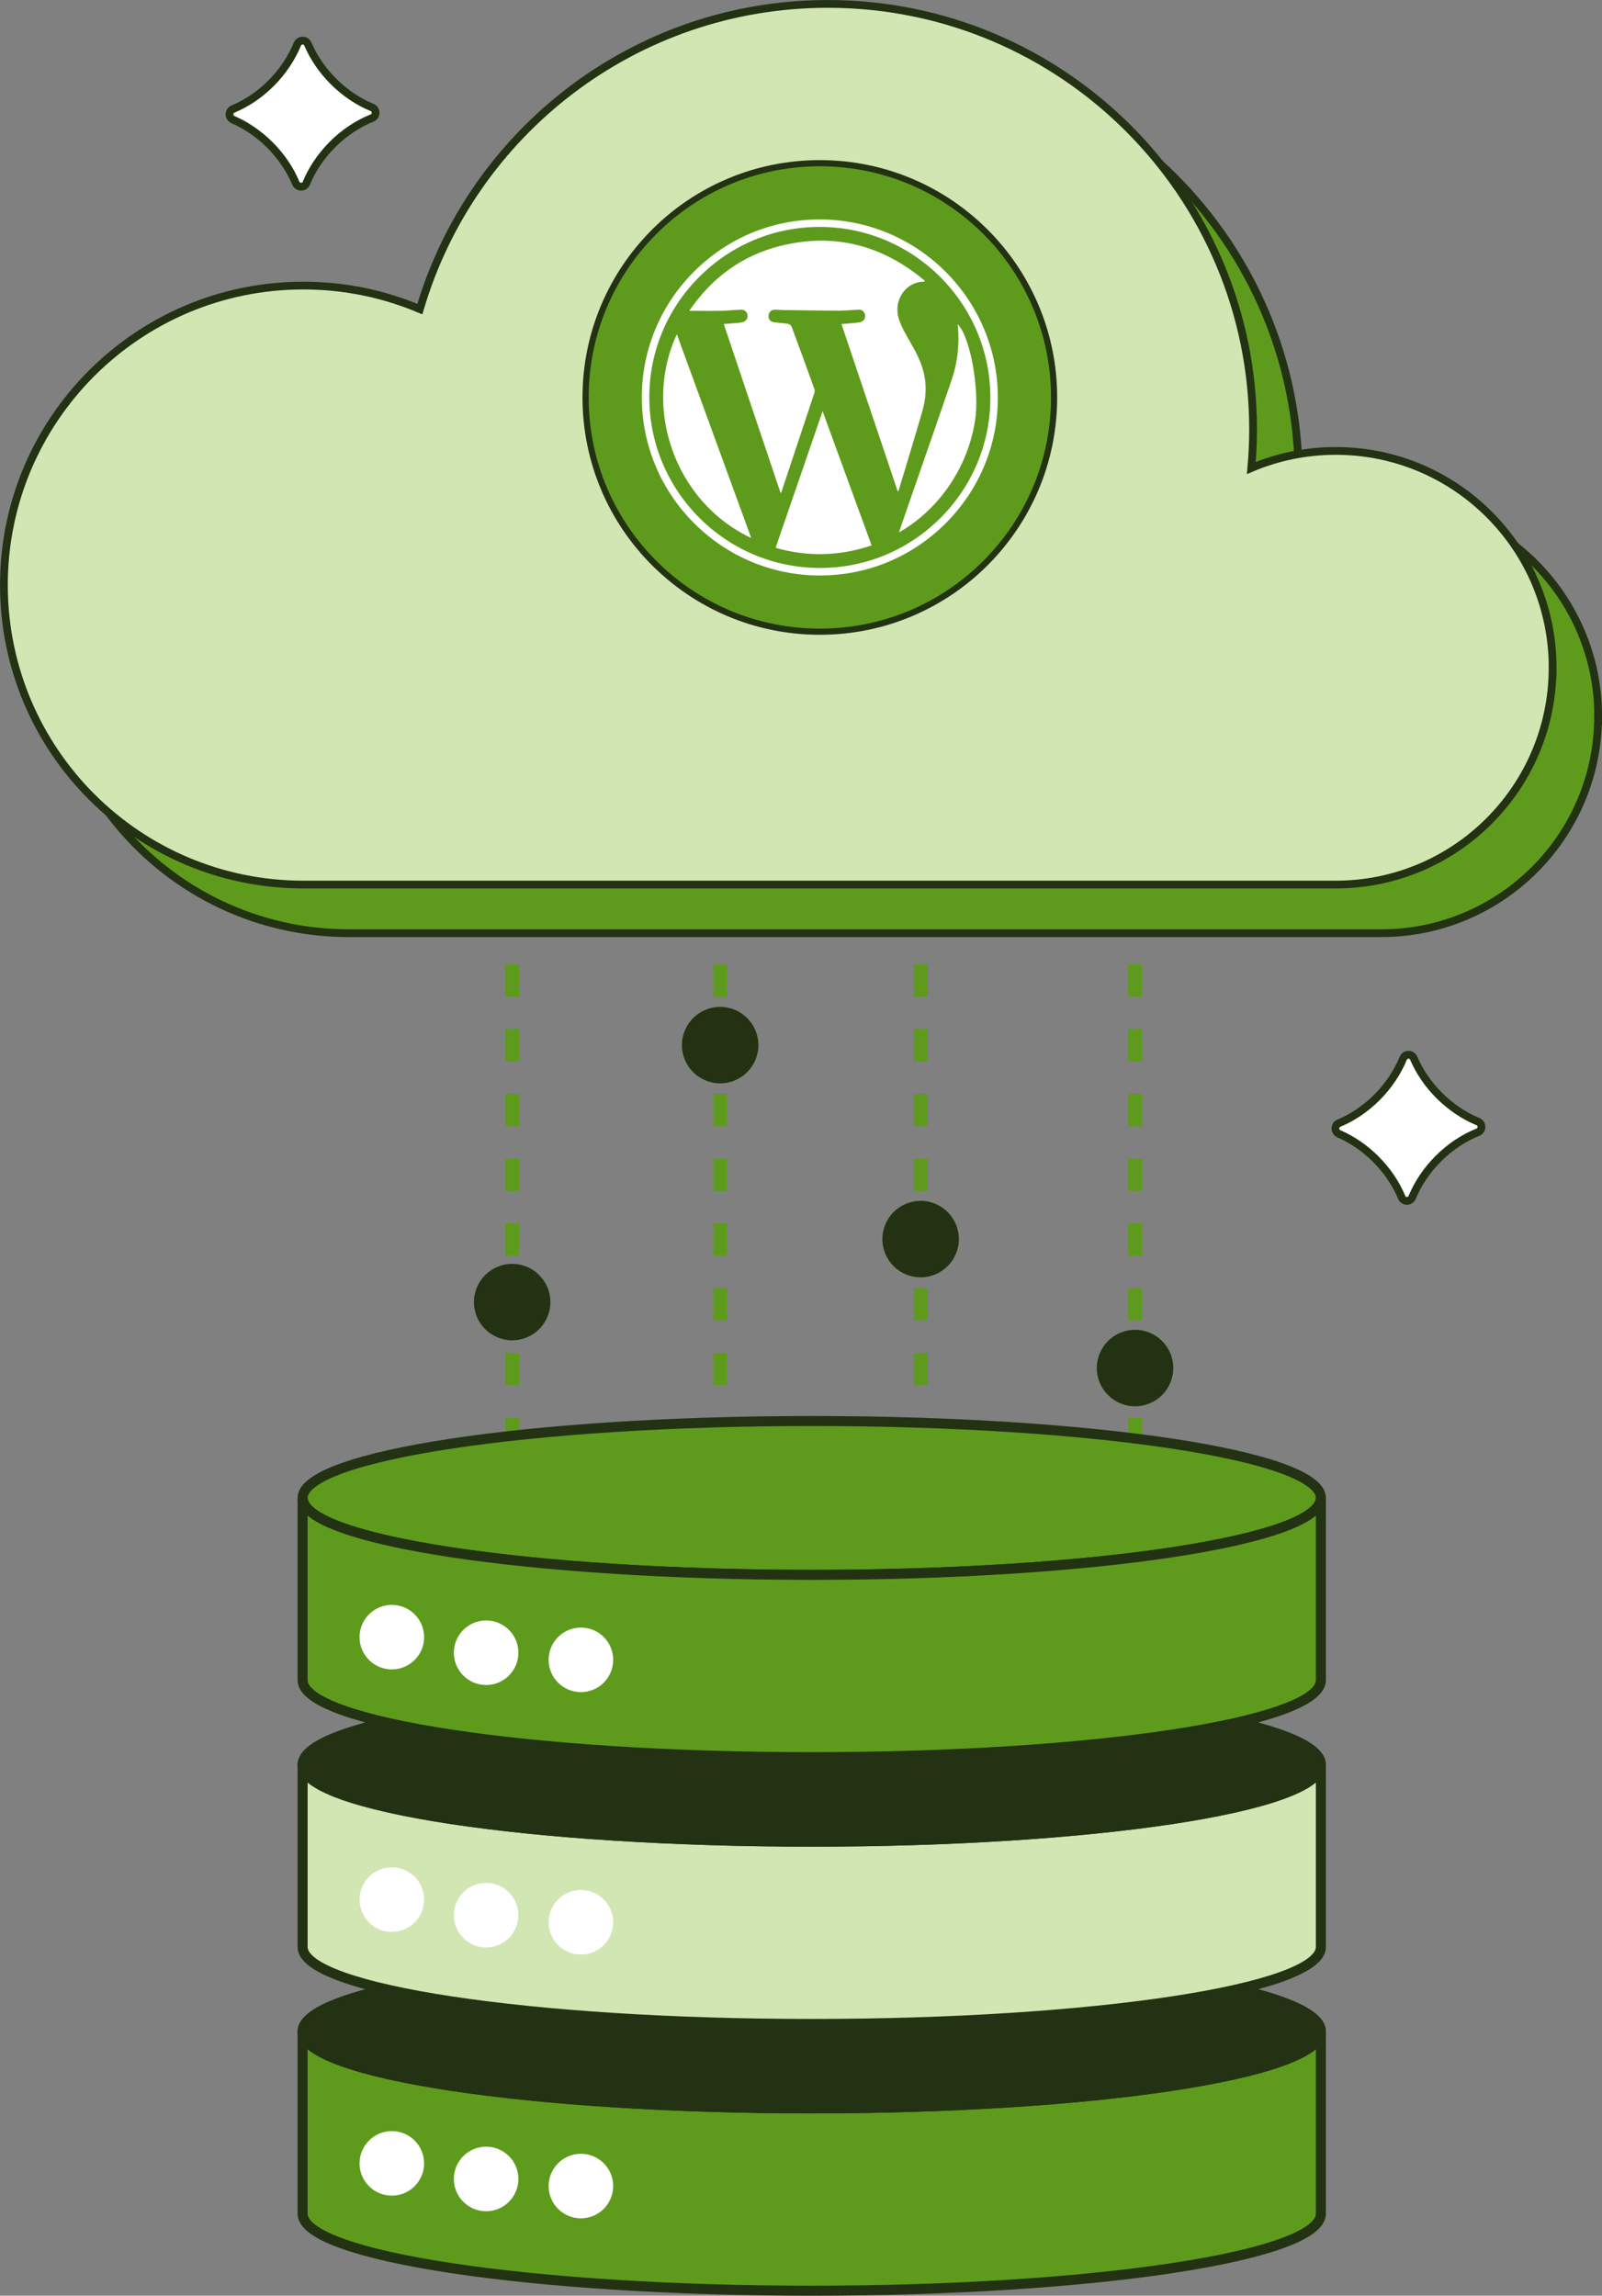 <?xml version="1.0" encoding="UTF-8"?>
<svg xmlns="http://www.w3.org/2000/svg" id="Layer_2" data-name="Layer 2" viewBox="0 0 290.86 416.81">
  <rect x="0" y="0" width="290.86" height="416.81" fill="#808080" stroke="none"/>
  <defs>
    <style>
      .cls-1, .cls-2, .cls-3, .cls-4, .cls-5, .cls-6, .cls-7, .cls-8 {
        stroke-miterlimit: 10;
      }

      .cls-1, .cls-2, .cls-3, .cls-4, .cls-5, .cls-6, .cls-8 {
        stroke: #233212;
      }

      .cls-1, .cls-5 {
        fill: #d1e6b3;
      }

      .cls-1, .cls-6, .cls-8 {
        stroke-width: 1.82px;
      }

      .cls-2, .cls-3, .cls-9, .cls-8 {
        fill: #5e9b1c;
      }

      .cls-2, .cls-4, .cls-5 {
        stroke-width: 1.41px;
      }

      .cls-3 {
        stroke-width: 1.12px;
      }

      .cls-4, .cls-10 {
        fill: #fff;
      }

      .cls-6, .cls-11 {
        fill: #233212;
      }

      .cls-7 {
        fill: none;
        stroke: #5e9b1c;
        stroke-dasharray: 5.88 5.88;
        stroke-width: 2.49px;
      }
    </style>
  </defs>
  <line class="cls-7" x1="92.99" y1="163.31" x2="92.99" y2="267.37"></line>
  <line class="cls-7" x1="130.75" y1="163.31" x2="130.75" y2="272.76"></line>
  <line class="cls-7" x1="167.15" y1="163.31" x2="167.15" y2="272.76"></line>
  <line class="cls-7" x1="206.08" y1="163.31" x2="206.08" y2="272.76"></line>
  <g>
    <path class="cls-8" d="M239.82,368.84c0,7.71-41.38,13.96-92.44,13.96s-92.44-6.25-92.44-13.96,41.38-13.97,92.44-13.97,92.44,6.25,92.44,13.97Z"></path>
    <path class="cls-8" d="M239.82,368.84v33.09c0,7.72-41.38,13.97-92.44,13.97s-92.44-6.25-92.44-13.97v-33.09c0,7.71,41.38,13.96,92.44,13.96s92.44-6.25,92.44-13.96Z"></path>
  </g>
  <path class="cls-6" d="M239.82,368.84c0,7.71-41.38,13.96-92.44,13.96s-92.44-6.25-92.44-13.96,41.38-13.97,92.44-13.97,92.44,6.25,92.44,13.97Z"></path>
  <g>
    <path class="cls-1" d="M239.82,320.41c0,7.71-41.38,13.96-92.44,13.96s-92.44-6.25-92.44-13.96,41.38-13.97,92.44-13.97,92.44,6.25,92.44,13.97Z"></path>
    <path class="cls-1" d="M239.82,320.41v33.09c0,7.72-41.38,13.97-92.44,13.97s-92.44-6.25-92.44-13.97v-33.09c0,7.71,41.38,13.96,92.44,13.96s92.44-6.25,92.44-13.96Z"></path>
  </g>
  <path class="cls-8" d="M239.82,271.97c0,7.71-41.38,13.96-92.44,13.96s-92.44-6.25-92.44-13.96,41.38-13.97,92.44-13.97,92.44,6.25,92.44,13.97Z"></path>
  <path class="cls-6" d="M239.82,320.41c0,7.71-41.38,13.96-92.44,13.96s-92.44-6.25-92.44-13.96,41.38-13.97,92.44-13.97,92.44,6.25,92.44,13.97Z"></path>
  <path class="cls-8" d="M239.82,271.97v33.09c0,7.72-41.38,13.97-92.44,13.97s-92.44-6.25-92.44-13.97v-33.09c0,7.71,41.38,13.96,92.44,13.96s92.44-6.25,92.44-13.96Z"></path>
  <circle class="cls-10" cx="71.14" cy="297.24" r="5.86"></circle>
  <circle class="cls-10" cx="88.26" cy="300.07" r="5.86"></circle>
  <circle class="cls-10" cx="105.47" cy="301.36" r="5.86"></circle>
  <circle class="cls-10" cx="71.14" cy="344.89" r="5.86"></circle>
  <circle class="cls-10" cx="88.26" cy="347.72" r="5.86"></circle>
  <circle class="cls-10" cx="105.47" cy="349.01" r="5.86"></circle>
  <circle class="cls-10" cx="71.14" cy="392.78" r="5.86"></circle>
  <circle class="cls-10" cx="88.26" cy="395.61" r="5.86"></circle>
  <circle class="cls-10" cx="105.47" cy="396.9" r="5.86"></circle>
  <path class="cls-2" d="M290.15,130.06c0,21.73-17.62,39.37-39.37,39.37H63.34c-30.03,0-54.37-24.35-54.37-54.38s24.34-54.37,54.37-54.37c7.5,0,14.64,1.52,21.15,4.27,9.41-32.02,39.02-55.4,74.08-55.4,42.63,0,77.21,34.56,77.21,77.21,0,2.37-.11,4.73-.32,7.05,4.72-2,9.9-3.1,15.34-3.1,21.74,0,39.37,17.62,39.37,39.37Z"></path>
  <path class="cls-5" d="M281.89,121.23c0,21.73-17.62,39.37-39.37,39.37H55.08c-30.03,0-54.37-24.35-54.37-54.38s24.34-54.37,54.37-54.37c7.5,0,14.64,1.52,21.15,4.27C85.63,24.09,115.24.71,150.3.71c42.63,0,77.21,34.56,77.21,77.21,0,2.37-.11,4.73-.32,7.05,4.72-2,9.9-3.1,15.34-3.1,21.74,0,39.37,17.62,39.37,39.37Z"></path>
  <circle class="cls-3" cx="148.85" cy="72.16" r="42.53"></circle>
  <g>
    <path class="cls-10" d="M148.89,104.49s-.04,0-.06,0c-17.79-.03-32.28-14.53-32.3-32.31-.01-8.63,3.36-16.75,9.48-22.88,6.11-6.1,14.2-9.46,22.8-9.46.02,0,.04,0,.06,0,17.79.03,32.28,14.53,32.3,32.31.01,8.63-3.36,16.75-9.48,22.87-6.11,6.1-14.2,9.46-22.8,9.46ZM148.81,41.2c-8.23,0-15.99,3.22-21.84,9.06-5.87,5.86-9.09,13.65-9.08,21.91.02,17.03,13.9,30.92,30.94,30.95h.06c8.23,0,15.99-3.22,21.84-9.06,5.87-5.86,9.09-13.65,9.08-21.91-.02-17.03-13.9-30.92-30.94-30.95h-.06Z"></path>
    <g>
      <path class="cls-10" d="M131.42,58.83c.91-.08,1.68-.14,2.45-.2.28-.02.56-.04.84-.11.72-.16,1.1-.66,1.01-1.3-.08-.63-.52-1.02-1.24-.99-1.22.04-2.44.18-3.66.2-1.85.04-3.71,0-5.68,0,4.11-6.01,9.6-10.08,16.65-11.81,9.75-2.39,18.44-.1,26.14,6.37-.11.08-.16.15-.21.15-3.36.05-5.67,3.49-4.46,6.96.48,1.38,1.24,2.68,1.97,3.95,1,1.74,1.94,3.48,2.44,5.44.63,2.44.46,4.86-.23,7.24-1.38,4.76-2.83,9.49-4.25,14.23-.03.09-.09.16-.18.31-3.41-10.16-6.81-20.25-10.23-30.43.84-.07,1.62-.14,2.4-.21.35-.03.71-.06,1.04-.15.63-.17.92-.64.83-1.28-.09-.63-.48-.98-1.1-.97-1.2.03-2.39.18-3.59.17-3.41,0-6.81-.07-10.22-.11-.49,0-.99-.08-1.48-.06-.64.02-1.06.43-1.12,1.04-.06.62.25,1.11.9,1.22.86.14,1.73.16,2.59.3.26.04.61.27.69.5,1.4,3.76,2.77,7.53,4.13,11.31.08.22.08.51.01.73-1.97,5.95-3.95,11.89-5.93,17.84-.03.08-.08.16-.19.38-3.46-10.29-6.88-20.45-10.33-30.71Z"></path>
      <path class="cls-10" d="M158.25,99.02c-5.77,1.95-11.54,2.12-17.43.44,2.84-8.24,5.66-16.44,8.53-24.8,2.99,8.2,5.93,16.25,8.9,24.36Z"></path>
      <path class="cls-10" d="M122.89,60.68c4.51,12.35,8.99,24.63,13.5,37-13.96-6.57-19.72-23.67-13.5-37Z"></path>
      <path class="cls-10" d="M163.21,96.66c.55-1.62,1.08-3.16,1.62-4.71,2.64-7.62,5.31-15.24,7.92-22.88,1.13-3.31,1.51-6.72,1.12-10.22,2.36,2.36,4.01,12.12,3.17,17.48-1.55,9.89-7.88,17.05-13.83,20.32Z"></path>
    </g>
  </g>
  <path class="cls-4" d="M261.14,210.37c-2.13,2.13-3.72,4.54-4.74,7.02-.35.85-1.55.86-1.91,0-1.02-2.45-2.6-4.83-4.71-6.94-2.03-2.03-4.33-3.57-6.69-4.6-.85-.37-.85-1.56,0-1.92,2.44-1.02,4.82-2.6,6.91-4.69s3.74-4.58,4.77-7.09c.34-.84,1.54-.87,1.9-.03,1.03,2.4,2.58,4.73,4.65,6.79s4.53,3.71,7.01,4.73c.86.36.86,1.57,0,1.92-2.54,1.02-5.01,2.63-7.19,4.8Z"></path>
  <path class="cls-4" d="M60.36,26.24c-2.13,2.13-3.72,4.54-4.74,7.02-.35.85-1.55.86-1.91,0-1.02-2.45-2.6-4.83-4.71-6.94-2.03-2.03-4.33-3.57-6.69-4.6-.85-.37-.85-1.56,0-1.92,2.44-1.02,4.82-2.6,6.91-4.69s3.74-4.58,4.77-7.09c.34-.84,1.54-.87,1.9-.03,1.03,2.4,2.58,4.73,4.65,6.79,2.12,2.12,4.53,3.71,7.01,4.73.86.36.86,1.57,0,1.92-2.54,1.02-5.01,2.63-7.19,4.8Z"></path>
  <circle class="cls-9" cx="167.15" cy="224.97" r="6.94"></circle>
  <circle class="cls-9" cx="206.08" cy="248.38" r="6.94"></circle>
  <circle class="cls-9" cx="130.75" cy="189.75" r="6.94"></circle>
  <circle class="cls-11" cx="167.15" cy="224.97" r="6.94"></circle>
  <circle class="cls-11" cx="206.08" cy="248.38" r="6.94"></circle>
  <circle class="cls-11" cx="130.75" cy="189.75" r="6.94"></circle>
  <circle class="cls-11" cx="92.99" cy="236.41" r="6.94"></circle>
</svg>

